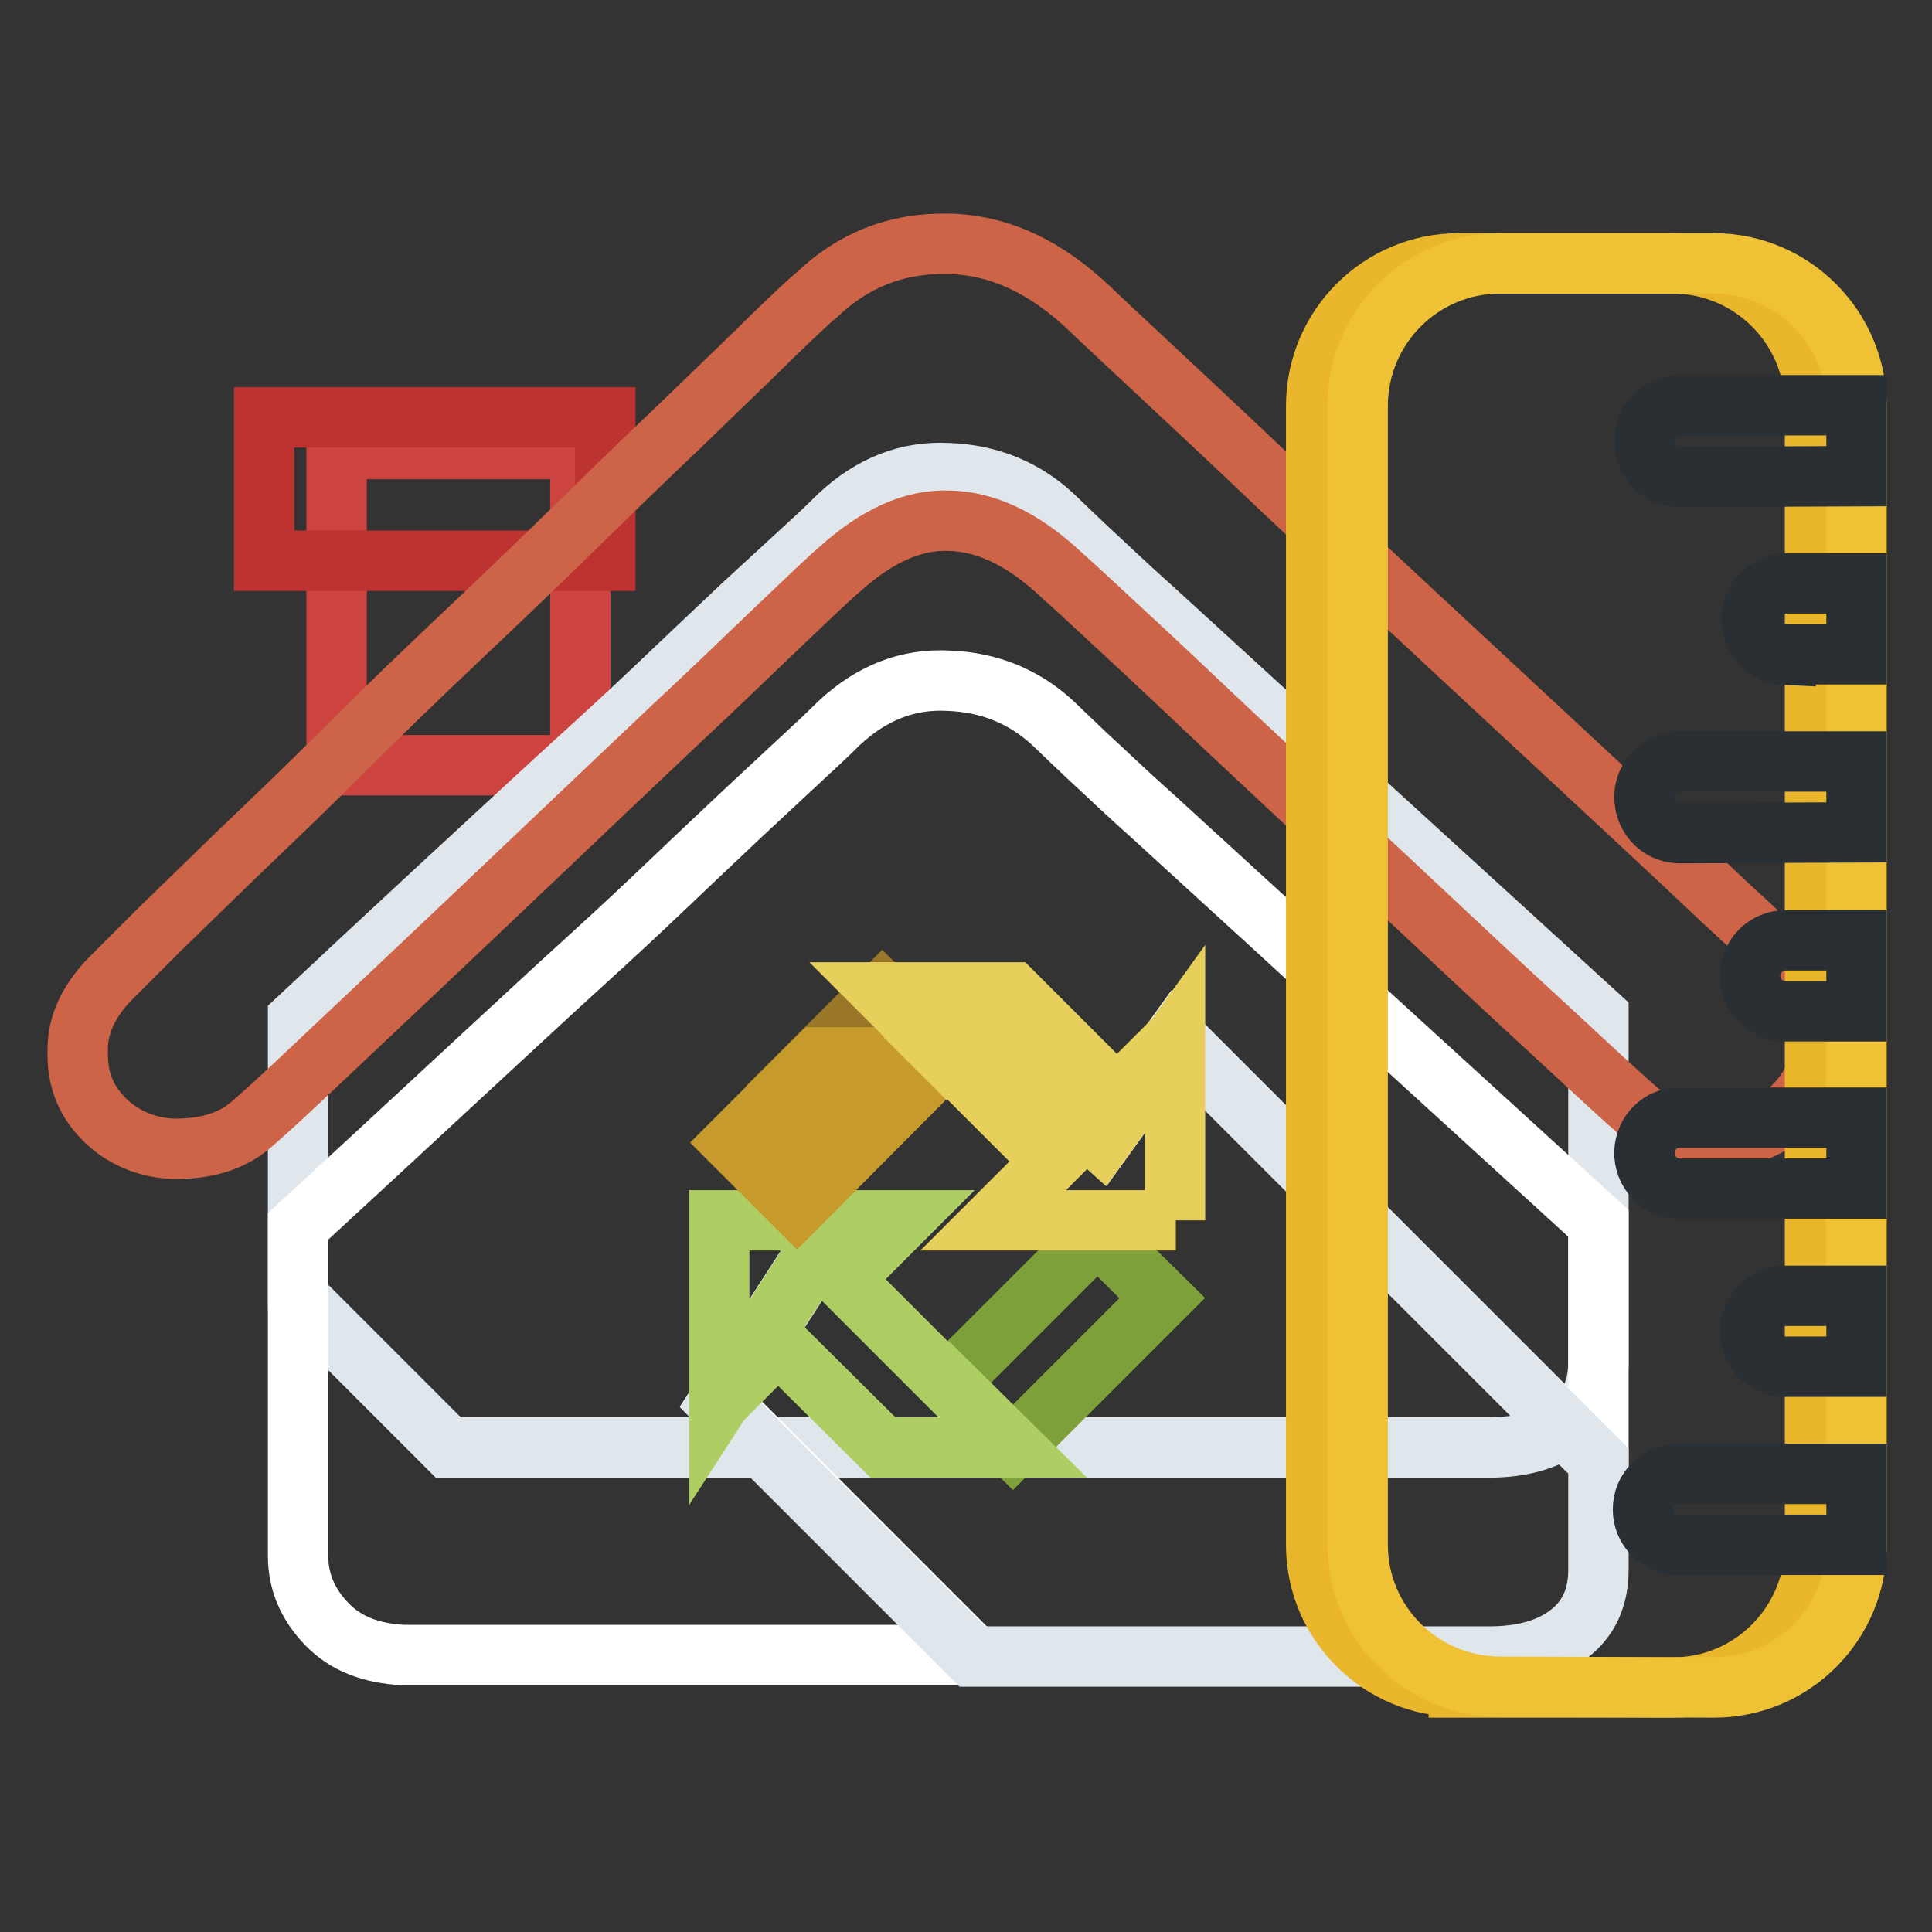 <?xml version="1.0" encoding="utf-8"?>
<!-- Svg Vector Icons : http://www.onlinewebfonts.com/icon -->
<!DOCTYPE svg PUBLIC "-//W3C//DTD SVG 1.1//EN" "http://www.w3.org/Graphics/SVG/1.1/DTD/svg11.dtd">
<svg version="1.1" xmlns="http://www.w3.org/2000/svg" xmlns:xlink="http://www.w3.org/1999/xlink" x="0px" y="0px" viewBox="0 0 256 256" enable-background="new 0 0 256 256" xml:space="preserve">
<rect x="0" y="0" width="256" height="256" fill="#333333" stroke="none"/>
<g> <path stroke-width="8" fill-opacity="0" stroke="#cc433f"  d="M44.6,59.5h32.3v41.9H44.6V59.5z"/> <path stroke-width="8" fill-opacity="0" stroke="#bc3331"  d="M35,55.3h45.2v19H35V55.3z"/> <path stroke-width="8" fill-opacity="0" stroke="#e0e7ec"  d="M74,103c4.4-4,8.8-8,13-12c4.2-4,8-7.6,11.4-10.8l8.7-8c2.3-2.1,3.7-3.5,4.1-3.9c4.3-4,9.1-5.9,14.5-5.6 c5.4,0.2,10,2.1,13.8,5.6c0.6,0.6,2.1,2,4.5,4.3c2.4,2.2,5.3,5,8.9,8.2l11.7,10.7c4.3,3.9,8.6,7.9,12.9,11.8 c10.3,9.4,21.7,19.8,34.3,31.3v45.8c0,3.7-1.3,6.5-3.9,8.5c-0.2,0.1-0.4,0.2-0.5,0.3l-51.6-51.6l-9.8,13.6l-19-17.1l-23.6,20.8 l6.5,8.6l-14.5,22.4l5.9,5.9H59.4l-19.9-19.9v-36.9C52.2,123.1,63.7,112.5,74,103z"/> <path stroke-width="8" fill-opacity="0" stroke="#e0e7ec"  d="M109.8,163.4l-6.5-8.6l23.6-20.8l19,17.1l9.8-13.6l51.6,51.6c-2.6,1.8-5.9,2.7-10.1,2.7h-96.1l-5.9-5.9 L109.8,163.4z"/> <path stroke-width="8" fill-opacity="0" stroke="#cd6447"  d="M15.1,129.2l5.8-5.8c3.6-3.5,7.2-7,10.8-10.5c4.3-4.1,9-8.6,14.1-13.7c5.1-5.1,10.4-10.2,15.8-15.3 c5.4-5.1,10.7-10.2,15.9-15.3c5.2-5.1,9.9-9.6,14.2-13.7c4.2-4.1,7.8-7.5,10.7-10.4c2.9-2.8,4.8-4.6,5.8-5.4 c4.8-4.6,10.5-6.9,17.3-6.8c6.8,0.1,13,3,18.9,8.6c0.8,0.8,3.5,3.3,8.2,7.7c4.7,4.4,10.3,9.6,16.8,15.8c7,6.6,14.1,13.2,21.2,19.8 l21.3,19.8c5.7,5.3,11.4,10.6,17,15.9c4.8,4.4,7.6,7.1,8.5,8.1c2.5,2.3,3.8,5.4,3.9,9.3c0.2,3.9-1.3,7.3-4.4,10 c-2.8,2.5-6.1,3.6-9.9,3.5c-3.8-0.2-6.9-1.2-9.2-3c-0.8-0.6-3-2.6-6.8-6.1c-4.5-4.2-9-8.3-13.5-12.5c-5.7-5.3-11.3-10.6-17-15.9 c-5.9-5.4-11.7-10.9-17.5-16.3c-4.9-4.6-9.7-9.2-14.6-13.7c-2.9-2.7-5.7-5.3-8.6-7.9c-4.6-4.1-9.3-6.3-14-6.4 c-4.8-0.2-9.6,2-14.5,6.4c-1.1,0.9-3.6,3.3-7.6,7.1c-4,3.8-8.7,8.4-14.3,13.6c-5.5,5.2-11.4,10.8-17.6,16.7 c-10.5,10-21,19.9-31.5,29.8c-3.9,3.7-6.3,5.8-7,6.4c-2.3,2-5.4,3.1-9.2,3.2c-3.7,0.2-7.4-1.1-10.1-3.7c-2.6-2.5-3.8-5.5-3.7-9.2 C10.2,135.7,11.9,132.3,15.1,129.2L15.1,129.2z"/> <path stroke-width="8" fill-opacity="0" stroke="#ffffff"  d="M74,130.6c4.4-4,8.8-8,13-12c4.2-4,8-7.6,11.4-10.8l8.7-8.1c2.3-2.1,3.7-3.5,4.1-3.9 c4.3-4,9.1-5.9,14.5-5.6c5.4,0.2,10,2.1,13.8,5.6c0.6,0.6,2.1,2,4.5,4.3c2.4,2.2,5.3,5,8.9,8.2l11.7,10.7 c4.3,3.9,8.6,7.9,12.9,11.8c10.3,9.4,21.7,19.8,34.3,31.3v31.4l-56.1-56.1l-9.8,13.6l-19-17.1l-23.6,20.8l6.5,8.6l-14.5,22.4 l33.6,33.6H53.5c-4.3-0.2-7.7-1.5-10.2-4.1c-2.5-2.6-3.8-5.6-3.8-9v-43.7C52.2,150.8,63.7,140.1,74,130.6z"/> <path stroke-width="8" fill-opacity="0" stroke="#e0e7ec"  d="M109.8,163.4l-6.5-8.6l23.6-20.8l19,17.1l9.8-13.6l56.1,56.1v14.4c0,3.7-1.3,6.5-3.9,8.5 c-2.6,2-6.1,3-10.6,3h-68.5l-33.6-33.6L109.8,163.4L109.8,163.4z"/> <path stroke-width="8" fill-opacity="0" stroke="#7ea03a"  d="M154,172l-19.8,19.8l-8.6-8.5l19.8-19.8L154,172z"/> <path stroke-width="8" fill-opacity="0" stroke="#aecd63"  d="M103.9,161.7h4.6l1.3,1.8l-14.5,22.4v-24.2H103.9z"/> <path stroke-width="8" fill-opacity="0" stroke="#aecd63"  d="M108.5,161.7h11l-7.8,7.8l13.9,13.9l0.1-0.1l8.6,8.5h-17.3L103.1,178l-7.8,7.8l14.5-22.4L108.5,161.7z"/> <path stroke-width="8" fill-opacity="0" stroke="#9a7628"  d="M108.4,140l8.5-8.5l6,6l-2.9,2.5H108.4z"/> <path stroke-width="8" fill-opacity="0" stroke="#9a7628"  d="M120.1,140l2.9-2.5l2.5,2.5H120.1z"/> <path stroke-width="8" fill-opacity="0" stroke="#c79a2d"  d="M106.5,159l-0.9,0.9l-8.5-8.5l11.3-11.3h11.7l-16.7,14.8L106.5,159z"/> <path stroke-width="8" fill-opacity="0" stroke="#c79a2d"  d="M106.5,159l-3.2-4.2l16.7-14.8h5.4L106.5,159z"/> <path stroke-width="8" fill-opacity="0" stroke="#e6cf5a"  d="M126.9,134l-4,3.5l-6-6h17.3l13.8,13.8l7.8-7.8l-9.8,13.6L126.9,134z"/> <path stroke-width="8" fill-opacity="0" stroke="#e6cf5a"  d="M155.8,161.7h-24.2l7.8-7.8L125.5,140l-0.1,0.1l-2.5-2.5l4-3.5l19,17.1l9.8-13.6v15.6V161.7z"/> <path stroke-width="8" fill-opacity="0" stroke="#eab72c"  d="M193.3,223.5c-10.4,0-18.9-8.4-18.9-18.8c0,0,0,0,0,0V53.8c0-10.4,8.4-18.9,18.9-18.9h28.3 c10.4,0,18.9,8.4,18.9,18.9l0,0l0,150.9c0,10.4-8.4,18.9-18.8,18.9c0,0,0,0,0,0H193.3z"/> <path stroke-width="8" fill-opacity="0" stroke="#efc235"  d="M198.8,223.5c-10.4,0-18.9-8.4-18.9-18.8c0,0,0,0,0,0V53.8c0-10.4,8.4-18.9,18.9-18.9h28.3 c10.4,0,18.9,8.5,18.9,18.9l0,150.9c0,10.4-8.4,18.9-18.9,18.9c0,0,0,0,0,0L198.8,223.5L198.8,223.5z"/> <path stroke-width="8" fill-opacity="0" stroke="#292f33"  d="M222.4,63.2c-2.6-0.1-4.6-2.3-4.5-5c0.1-2.4,2.1-4.4,4.5-4.5H246v9.4L222.4,63.2z M236.6,86.8 c-2.6-0.1-4.6-2.3-4.5-5c0.1-2.4,2.1-4.4,4.5-4.5h9.4v9.4H236.6z M222.4,110.4c-2.6-0.1-4.6-2.3-4.5-5c0.1-2.4,2.1-4.4,4.5-4.5H246 v9.4L222.4,110.4z M236.6,134c-2.6,0-4.7-2.1-4.7-4.7s2.1-4.7,4.7-4.7h9.4v9.4H236.6z M222.4,157.5c-2.6-0.1-4.6-2.3-4.5-4.9 c0.1-2.5,2.1-4.5,4.5-4.5l23.6,0v9.4H222.4z M222.4,204.7c-2.6,0-4.7-2.1-4.7-4.7l0,0c0-2.6,2.1-4.7,4.7-4.7c0,0,0,0,0,0l23.6,0 v9.4H222.4z M236.6,181.1c-2.6,0-4.7-2.1-4.7-4.7c0-2.6,2.1-4.7,4.7-4.7l9.4,0v9.4H236.6z"/></g>
</svg>